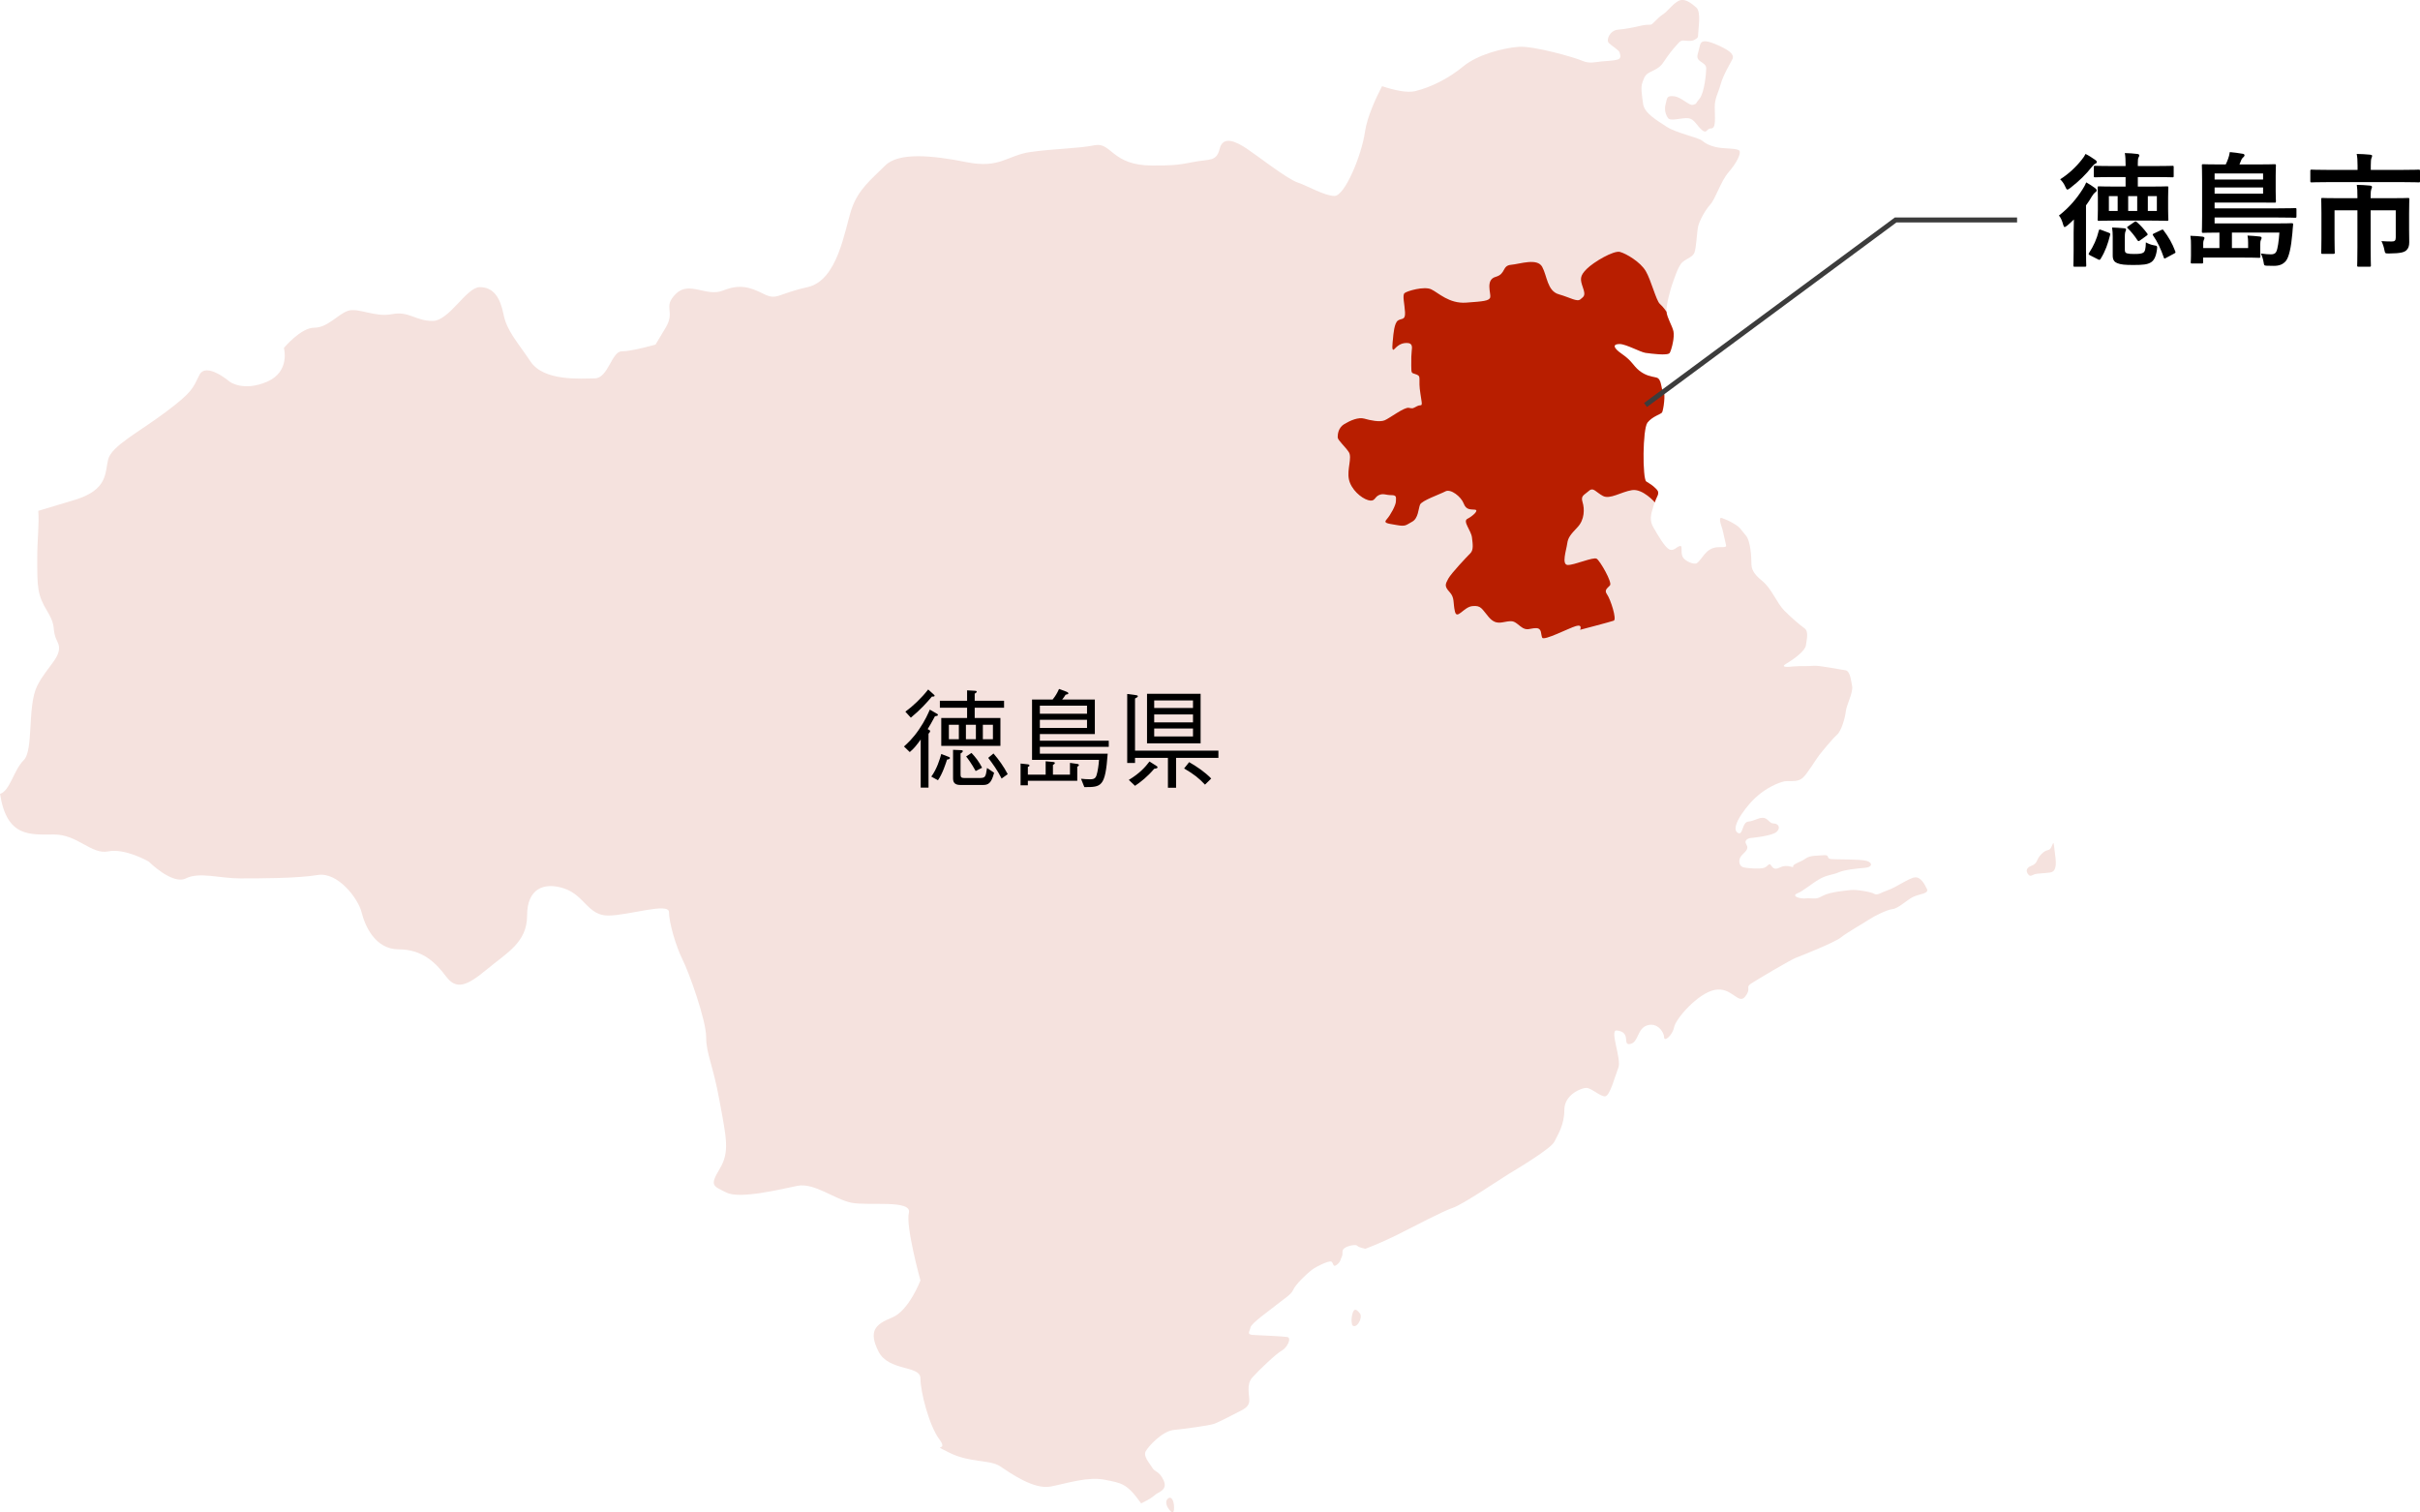 <?xml version="1.0" encoding="UTF-8"?>
<svg id="_レイヤー_2" data-name="レイヤー_2" xmlns="http://www.w3.org/2000/svg" viewBox="0 0 293.561 183.459">
  <defs>
    <style>
      .cls-1 {
        fill: none;
        stroke: #3c3c3c;
        stroke-miterlimit: 10;
        stroke-width: .6px;
      }

      .cls-2 {
        fill: #b81e00;
      }

      .cls-3 {
        fill: #f5e2de;
      }
    </style>
  </defs>
  <g id="_テキスト" data-name="テキスト">
    <g>
      <g>
        <g>
          <path class="cls-3" d="M141.809,183.103c-.318-.417-.515-1.03-.109-1.338.416-.308.723.308.723,1.13s-.307.613-.613.208Z"/>
          <path class="cls-3" d="M206.977,8.296c0-.824-1.337-.715-1.03-1.739.307-1.024.208-1.433.723-1.537.515-.103,1.633.407,2.257.717.613.308,1.535.82,1.227,1.433-.307.613-1.128,1.947-1.435,3.075s-.712,1.64-.712,2.765.197,2.563-.417,2.563-.515.717-1.129.204c-.613-.514-.921-1.332-1.633-1.435-.723-.103-2.159.409-2.466,0s-.504-1.026-.307-1.741c.198-.717.098-1.025,1.019-.923.931.101,1.851,1.227,2.356,1.024.515-.204.109,0,.724-.717.613-.719.822-3.176.822-3.69Z"/>
          <path class="cls-3" d="M164.043,160.759s-.208-.51,0-1.328c.207-.82.515-.611.92-.103.406.51-.405,1.946-.92,1.431Z"/>
          <path class="cls-3" d="M246.109,106.148c-.285-.29-.504-.816.318-1.123.822-.312.504-.723,1.227-1.435.713-.723.92-.208,1.228-.925.307-.719.207-.51.405.925.208,1.435.11,2.148-.613,2.253-.712.103-1.533.103-1.841.203-.307.103-.514.306-.723.103Z"/>
          <path class="cls-3" d="M217.486,105.19l.022.006-.022-.006Z"/>
          <polygon class="cls-3" points="217.223 105.124 217.223 105.124 217.299 105.146 217.223 105.124"/>
          <path class="cls-3" d="M217.387,105.168l.078.016-.078-.016Z"/>
          <path class="cls-3" d="M217.212,105.124l-.066-.022.066.022Z"/>
          <path class="cls-3" d="M217.299,105.146l.087.022-.087-.022Z"/>
          <path class="cls-3" d="M217.135,105.102l-.044-.012.044.012Z"/>
          <path class="cls-3" d="M217.464,105.184l.022.006-.022-.006Z"/>
          <path class="cls-3" d="M233.737,107.814c-.296-.613-.767-1.463-1.458-1.38-.69.071-2.301,1.227-3.221,1.533-.92.314-1.304.691-1.698.461-.373-.23-2.148-.536-2.839-.461-.69.077-2.531.23-3.386.691-.844.461-.921.312-1.764.312s-.154.077-.844,0c-.691-.081-1.074-.387-.461-.617s1.687-1.152,2.619-1.694c.91-.538,1.688-.538,2.378-.844.691-.308,2.224-.461,3.145-.538.932-.075.998-.613.23-.844-.766-.23-3.835-.153-4.372-.23-.537-.075-.076-.536-.855-.459-.766.075-1.61,0-2.147.383s-.768.383-1.304.691c-.537.306.076.459-.537.306l.076.022.087.022.078.016.022.006.022.006-.022-.006-.022-.006-.078-.016-.087-.022-.076-.022c-.92-.23-1.304.153-1.622.23-.296.075-.526,0-.767-.383-.219-.383-.383.153-.844.306-.461.153-1.994.077-2.531-.075-.537-.155-.613-.921-.23-1.382.383-.461.998-.766.615-1.386-.384-.613.459-.768.459-.768,0,0,2.685-.234,3.233-.772.526-.536.142-.997-.384-.997-.537,0-.701-.691-1.315-.691s-.996.383-1.764.461c-.766.078-.613,1.694-1.227,1.386-.615-.312-.23-1.308.383-2.229.615-.919,1.381-1.84,2.378-2.612,1.008-.774,2.455-1.459,3.156-1.459.691,0,1.381.078,1.918-.389.537-.459,1.687-2.376,2.005-2.761.297-.383,1.611-1.999,2.148-2.46.537-.464.998-2.077,1.074-2.843s.92-2.307.767-3.079c-.154-.762-.23-1.842-.844-1.918-.613-.077-3.233-.613-3.846-.538-.613.077-1.611,0-2.378.077-.766.078-1.764.153-.844-.383.921-.538,2.224-1.535,2.302-2.154.076-.613.383-1.693-.154-2.077s-1.533-1.227-2.455-2.148c-.92-.919-1.546-2.696-2.695-3.615-1.151-.921-1.305-1.535-1.305-2.148s-.075-2.69-.69-3.381c-.613-.697-.613-.927-1.392-1.386-.756-.461-.92-.461-1.446-.691-.548-.23-.165.766,0,1.304.153.542.372,1.691.461,1.999.065.308-.549.159-1.152.23-.624.078-1.085.389-1.468.85-.383.459-.613.844-.92,1.074-.308.23-1.535-.23-1.765-.844-.23-.615.076-1.31-.307-1.233-.383.081-.778.695-1.315.389-.537-.308-1.303-1.618-1.918-2.696-.613-1.074-.076-1.995.078-2.686.153-.689.843-1.386.306-1.922-.536-.54-.766-.613-1.227-.923-.459-.308-.459-6.378.154-7.149.613-.766,1.61-.996,1.764-1.227.154-.232.461-2.307.154-2.537-.308-.23-.154-1.539-.845-1.694-.69-.151-1.303-.23-2.082-.844-.755-.613-.844-1.149-2.07-1.999-1.228-.844-1.074-1.227-.308-1.227s2.542.996,3.157,1.076c.613.078,2.685.381,2.926,0,.219-.387.613-1.924.449-2.615-.154-.689-.766-1.612-.844-2.382-.076-.766.548-2.92.69-3.303.154-.387.702-2.227,1.239-2.69.537-.464,1.228-.611,1.457-1.153.23-.538.308-2.611.461-3.226.154-.615.767-1.842,1.457-2.612.691-.77,1.239-2.768,2.225-3.923,1.008-1.152,1.545-2.301,1.314-2.611-.23-.308-1.61-.23-2.542-.383-.92-.155-1.533-.461-1.994-.844-.461-.387-3.155-.925-4.307-1.691-1.15-.77-2.684-1.614-2.838-2.767-.154-1.153-.308-1.999-.076-2.613.23-.617.306-.923.92-1.231.613-.306,1.15-.536,1.535-1.076.383-.538.766-1.151,1.303-1.767.548-.617.778-.999,1.161-.999s.998.151,1.381-.08c.384-.23.461-.23.461-.77,0-.534.384-2.611-.23-3.147-.613-.536-1.457-1.231-2.224-.77-.777.461-1.161,1.153-1.851,1.616-.691.458-1.228,1.231-1.458,1.231s-.691,0-1.303.151c-.615.153-1.765.385-2.696.461-.921.08-1.458,1.229-1.074,1.616.383.383,1.227.844,1.303,1.152.077.306.241.693-.229.846-.461.153-1.152.153-1.918.23-.767.075-1.535.308-2.389-.077-.844-.383-5.918-1.842-7.758-1.69-1.841.153-4.92.919-6.684,2.38-1.765,1.463-3.924,2.537-5.841,2.998-.909.222-2.444-.085-3.999-.605-.756,1.451-1.808,3.728-2.07,5.525-.406,2.869-2.455,7.788-3.694,7.788-1.228,0-3.276-1.233-4.503-1.64-1.228-.411-4.92-3.28-6.148-4.099-1.227-.818-2.871-1.64-3.277,0-.405,1.638-1.227,1.229-3.276,1.638-2.05.411-2.828.411-4.92.411-4.92,0-4.92-2.867-6.97-2.46-2.049.411-4.919.411-7.791.822-2.866.409-3.682,2.051-7.78,1.227-4.099-.818-8.202-1.227-9.841.411-1.638,1.64-3.276,2.869-4.098,5.33-.821,2.456-1.633,8.606-5.325,9.426-3.693.82-3.693,1.638-5.325.82-1.645-.82-2.872-1.231-4.921-.411-2.05.822-4.098-1.229-5.737.411-1.638,1.638,0,2.049-1.232,4.097l-1.228,2.049s-2.871.822-4.098.822-1.644,3.278-3.282,3.278-6.142.411-7.786-2.049c-1.644-2.458-2.866-3.69-3.277-5.741-.411-2.045-1.227-3.275-2.871-3.275s-3.688,4.099-5.742,4.099-2.866-1.231-4.914-.824c-2.055.413-4.098-.818-5.331-.407-1.228.407-2.455,2.049-4.099,2.049s-3.681,2.46-3.681,2.46c0,0,.81,2.869-2.05,4.099-2.877,1.227-4.515,0-4.515,0,0,0-2.871-2.46-3.687-.82-.817,1.638-.817,2.047-4.098,4.506-3.282,2.46-6.559,4.099-6.969,5.739-.406,1.638,0,3.69-4.094,4.917-1.535.461-3.068.921-4.383,1.316.126,1.556-.125,3.605-.125,5.654,0,3.686,0,4.504,1.232,6.553,1.228,2.049.405,2.049,1.228,3.692.822,1.638-1.228,2.867-2.46,5.326-1.234,2.46-.412,7.79-1.639,9.019-1.233,1.227-1.644,3.687-2.872,4.098.822,5.326,3.688,4.919,6.553,4.919s4.515,2.456,6.559,2.051c2.055-.417,4.914,1.227,4.914,1.227,0,0,2.877,2.871,4.514,2.049,1.639-.822,4.098,0,6.564,0s6.958,0,9.424-.411c2.455-.411,4.915,2.871,5.325,4.51.406,1.638,1.634,4.508,4.51,4.508s4.509,1.638,5.736,3.281c1.227,1.634,2.455,1.227,4.92-.822,2.46-2.049,4.914-3.281,4.914-6.559s2.055-4.103,4.509-3.282c2.46.822,2.866,3.282,5.325,3.282s7.38-1.638,7.38-.409.822,4.097,1.639,5.741c.822,1.638,2.871,7.375,2.871,9.424s.822,3.278,1.633,7.786c.828,4.508,1.239,6.148,0,8.197-1.227,2.049-.811,2.049.828,2.865,1.638.822,6.558-.405,8.608-.816,2.043-.411,4.503,1.638,6.552,2.049,2.05.411,7.381-.411,6.969,1.233-.41,1.634,1.403,8.197,1.403,8.197,0,0-1.403,3.689-3.451,4.504-2.049.822-2.871,1.644-1.644,4.098,1.233,2.466,5.095,1.644,5.095,3.281s1.058,5.737,2.291,7.381c1.228,1.634-1.233.405,1.228,1.634,2.454,1.231,4.914.822,6.147,1.644,1.227.816,4.098,2.865,6.147,2.454,2.049-.405,4.504-1.227,6.564-.816,2.038.411,2.652.411,4.394,2.865,1.128-.558,1.381-.766,1.742-1.074.361-.306,1.535-.558.976-1.743-.559-1.177-1.019-.919-1.381-1.533-.362-.613-1.129-1.382-.767-1.999.35-.615,1.994-2.406,3.375-2.559,1.392-.155,4.307-.516,4.975-.768.669-.262,2.302-1.128,2.915-1.435.613-.308,1.238-.613,1.282-1.282.055-.667-.405-1.999.362-2.871.767-.866,2.925-2.92,3.583-3.275.668-.361,1.227-1.535.668-1.646-.57-.097-3.331-.202-4.153-.25-.822-.056-.405-.407-.307-.921.109-.514,2.313-2.049,3.134-2.718.811-.669,1.787-1.227,2.05-1.84.252-.62,1.633-1.952,2.246-2.412.613-.461,1.95-1.074,2.312-1.024.351.05.197.818.713.411.515-.411.405-.57.613-.975.208-.411-.098-.768.362-1.074.459-.306,1.381-.461,1.534-.258.153.203.975.357.975.357,0,0,1.798-.669,3.847-1.687,2.049-1.03,5.534-2.872,6.761-3.284,1.228-.411,5.742-3.478,6.761-4.097,1.02-.613,5.118-3.073,5.535-3.895.405-.818,1.227-2.049,1.227-3.891s2.049-2.662,2.663-2.662,1.644,1.025,2.257,1.025,1.227-2.46,1.633-3.486c.416-1.024-1.118-4.606-.197-4.508,1.841.203.613,1.842,1.633,1.644,1.03-.208.822-1.852,2.05-2.257,1.227-.411,2.06.816,2.06,1.435,0,.613,1.019-.208,1.217-1.227.208-1.03,2.871-4.104,4.931-4.514,2.038-.407,2.86,1.846,3.681.822.81-1.026,0-1.102.691-1.568.69-.461,4.843-2.914,5.456-3.145s4.679-1.846,5.457-2.46c.767-.619,2.685-1.693,3.375-2.154.691-.461,2.236-1.227,2.926-1.304.69-.075,1.687-1.074,2.455-1.463.766-.383,2.005-.383,1.687-.996Z"/>
        </g>
        <path class="cls-2" d="M202.154,37.809c.078.77.69,1.694.844,2.382.165.691-.229,2.227-.449,2.615-.241.381-2.313.078-2.926,0-.615-.079-2.389-1.076-3.157-1.076s-.92.383.308,1.227c1.227.85,1.315,1.386,2.07,1.999.778.613,1.392.693,2.082.844.691.155.537,1.463.845,1.694.307.23,0,2.305-.154,2.537-.154.23-1.15.461-1.764,1.227-.613.77-.613,6.841-.154,7.149.461.31.691.383,1.227.923.537.536-.024.926-.177,1.615,0,0-1.462-1.689-2.773-1.488-1.311.202-2.673,1.16-3.53.706s-1.16-1.109-1.714-.605-1.009.555-.756,1.362.252,2.118-.605,3.026-1.16,1.261-1.261,2.017-.706,2.521.05,2.572,3.126-1.009,3.53-.756,1.916,2.874,1.614,3.227-.756.555-.353,1.109,1.21,3.026.807,3.177-4.085,1.109-4.085,1.109c0,0,.353-.706-.504-.454s-3.883,1.815-4.085,1.412,0-1.16-.756-1.16-1.109.403-1.866-.202-.857-.706-1.614-.605-1.412.454-2.269-.555-.908-1.412-1.967-1.311c-1.059.101-1.866,1.714-2.118.656-.252-1.059,0-1.664-.656-2.37s-.504-.958-.151-1.614,2.269-2.673,2.673-3.076.303-1.059.202-1.916-1.16-1.967-.555-2.269,1.462-1.059.908-1.109-1.059.05-1.362-.756-1.563-1.815-2.219-1.462-2.874,1.109-3.076,1.614-.202,1.664-.958,2.067-.756.605-1.866.403c-1.109-.202-1.664-.202-1.21-.706s1.109-1.714,1.109-2.168.151-.756-.555-.756-.958-.252-1.513,0-.454.857-1.311.605-2.067-1.311-2.32-2.521c-.252-1.21.403-2.622,0-3.278s-1.362-1.462-1.362-1.815.05-1.16.807-1.614,1.714-.857,2.42-.656,1.866.454,2.471.202,2.37-1.614,2.925-1.513.403.101,1.009-.202.706.353.403-1.513.151-2.067-.454-2.32-.656,0-.656-1.059,0-1.261.05-1.765.151-1.009-.605-1.009-1.16.403-1.513.756-.202-.706-.151-1.261.151-1.916.605-2.219.908,0,.857-1.009-.353-2.067-.05-2.32,2.37-.857,3.227-.454c.857.403,2.168,1.765,4.236,1.614s2.824-.202,2.925-.656-.605-2.118.656-2.471c1.261-.353.756-1.362,1.866-1.462s3.177-.857,3.782.252c.605,1.109.605,2.925,2.017,3.328s2.219.958,2.622.605.656-.403.303-1.412c-.353-1.009-.403-1.412.454-2.269s3.278-2.269,4.034-2.067,2.471,1.21,3.126,2.32c.656,1.109,1.261,3.58,1.714,3.984s.8.944.8.944Z"/>
      </g>
      <g>
        <path d="M113.415,86.889c-.494.91-.546,1.014-.884,1.56.195.091.299.143.299.247s-.13.234-.195.312v6.539h-.949v-5.837c-.481.663-.793,1.079-1.326,1.521l-.702-.676c.416-.377,1.066-.962,1.807-2.041.754-1.092,1.157-2.028,1.326-2.431l.858.494c.052.026.13.078.13.143,0,.117-.182.143-.364.169ZM113.05,84.497c-.637.754-1.391,1.599-2.561,2.561l-.663-.728c.871-.624,1.963-1.651,2.769-2.691l.676.611c.039.039.104.091.104.143,0,.104-.13.117-.325.104ZM114.883,92.141c-.143.442-.559,1.755-1.105,2.509l-.806-.442c.676-.923,1.027-2.08,1.209-2.743l.845.325c.13.052.208.078.208.156,0,.156-.247.182-.351.195ZM118.237,85.849v1.248h3.12v3.38h-7.176v-3.38h3.133v-1.248h-3.302v-.845h3.302v-1.261l.949.052c.065,0,.221.013.221.117,0,.091-.156.182-.247.234v.858h3.562v.845h-3.562ZM116.314,87.916h-1.209v1.755h1.209v-1.755ZM119.226,95.223h-2.678c-.507,0-.936-.117-.936-.78v-3.484l.949.039c.091,0,.234.013.234.117,0,.13-.169.221-.273.286v2.574c0,.299.104.403.442.403h1.69c.871,0,.897-.013,1.079-1.222l.858.585c-.338,1.313-.728,1.482-1.365,1.482ZM118.381,87.916h-1.209v1.755h1.209v-1.755ZM118.355,93.532c-.533-.962-.962-1.521-1.157-1.768l.65-.429c.468.494.884,1.014,1.287,1.794l-.78.403ZM120.448,87.916h-1.222v1.755h1.222v-1.755ZM121.501,94.443c-.442-.91-1.105-1.833-1.625-2.509l.637-.533c.624.715,1.274,1.625,1.729,2.509l-.741.533Z"/>
        <path d="M129.795,92.544l.845.117c.13.013.234.052.234.143s-.039.117-.195.208v1.703h-5.993v.546h-.884v-2.639l.845.091c.169.013.234.078.234.156s-.091.13-.195.156v.949h2.158v-1.625l.845.078c.13.013.273.026.273.13s-.143.182-.234.234v1.183h2.067v-1.43ZM132.811,84.861v4.186h-6.669v.806h8.359v.741h-8.359v.832h8.229c-.299,4.043-.754,4.056-2.834,4.056l-.403-1.014c.325.039.78.065,1.118.065.598,0,.728-.208.871-.897.026-.13.143-.689.195-1.456h-8.125v-7.319h2.496c.325-.416.52-.702.78-1.287l.845.312c.078.026.286.104.286.221,0,.104-.117.117-.338.169-.143.234-.234.364-.416.585h3.965ZM131.862,86.577v-.975h-5.72v.975h5.72ZM131.862,88.306v-.988h-5.72v.988h5.72Z"/>
        <path d="M142.665,91.933v3.627h-.988v-3.627h-3.991v.624h-.949v-8.372l1.001.13c.143.013.286.039.286.143,0,.065,0,.104-.338.273v6.331h10.115v.871h-5.135ZM140.012,93.259c-.845.988-1.599,1.573-2.327,2.067l-.754-.715c1.326-.806,1.989-1.547,2.509-2.236l.793.507c.104.065.182.104.182.195,0,.117-.13.143-.403.182ZM139.141,90.178v-6.019h6.5v6.019h-6.5ZM144.718,84.965h-4.706v.923h4.706v-.923ZM144.718,86.668h-4.706v.962h4.706v-.962ZM144.718,88.371h-4.706v.962h4.706v-.962ZM146.175,95.183c-.754-.793-1.313-1.248-2.535-1.963l.611-.767c.962.559,1.898,1.183,2.678,1.989l-.754.741Z"/>
      </g>
      <g>
        <path d="M251.546,28.139c0-.42.015-1.005.03-1.515-.24.24-.51.48-.765.705-.18.135-.285.21-.36.21-.075,0-.12-.09-.18-.3-.12-.465-.315-.885-.51-1.095,1.215-.93,2.16-2.055,2.895-3.225.15-.225.3-.51.42-.795.375.21.72.435,1.065.69.135.105.195.165.195.285,0,.105-.03.135-.165.225-.12.09-.255.24-.42.51-.195.345-.435.72-.705,1.08v5.43c0,1.2.03,1.77.03,1.845,0,.15-.015.165-.165.165h-1.23c-.15,0-.165-.015-.165-.165,0-.09.03-.645.03-1.845v-2.205ZM254.141,19.379c.135.09.21.165.21.27,0,.09-.045.15-.15.195-.15.075-.27.18-.45.405-.69.885-1.515,1.695-2.61,2.55-.165.12-.27.195-.345.195-.105,0-.165-.105-.27-.36-.15-.36-.39-.675-.615-.885,1.02-.645,1.905-1.47,2.625-2.385.21-.255.345-.465.45-.69.375.18.765.435,1.155.705ZM253.541,30.974c-.21-.105-.21-.165-.12-.3.555-.855.93-1.68,1.17-2.67.03-.165.075-.195.285-.12l.915.345c.165.06.225.09.18.27-.27,1.095-.585,1.98-1.14,2.88-.09.15-.15.18-.315.09l-.975-.495ZM256.211,21.479c-1.455,0-1.95.03-2.04.03-.165,0-.18-.015-.18-.165v-1.08c0-.135.015-.15.18-.15.09,0,.585.03,2.04.03h1.635v-.225c0-.495-.015-.93-.09-1.35.57.015.99.045,1.5.105.15.015.255.075.255.165s-.03.15-.09.255c-.075.135-.09.33-.09.69v.36h2.13c1.47,0,1.98-.03,2.07-.03.135,0,.15.015.15.15v1.08c0,.15-.015.165-.15.165-.09,0-.6-.03-2.07-.03h-2.13v1.155h1.5c1.44,0,1.95-.03,2.04-.03.15,0,.165.015.165.165,0,.09-.03.42-.03,1.185v1.47c0,.78.03,1.095.03,1.185,0,.165-.015.18-.165.18-.09,0-.6-.03-2.04-.03h-4.185c-1.425,0-1.935.03-2.025.03-.15,0-.165-.015-.165-.18,0-.09.03-.405.03-1.185v-1.47c0-.765-.03-1.08-.03-1.185,0-.15.015-.165.165-.165.09,0,.6.03,2.025.03h1.2v-1.155h-1.635ZM256.886,25.589v-1.8h-1.065v1.8h1.065ZM257.756,30.284c0,.285.06.39.27.45.255.06.375.075.855.075.615,0,.87-.03,1.095-.15.225-.135.315-.435.33-1.26.27.15.615.3.99.36.405.06.405.105.36.495-.12.9-.375,1.365-.765,1.59-.42.24-.9.3-2.1.3-1.02,0-1.53-.045-1.965-.225-.33-.135-.54-.375-.54-.915v-2.28c0-.375-.015-.72-.075-1.125.465.015.945.045,1.44.09.195.015.255.075.255.15s-.03.135-.06.21c-.045.09-.09.255-.09.645v1.59ZM258.911,26.924c.135-.09.165-.09.3.015.435.375.885.87,1.26,1.38.09.12.075.165-.075.27l-.795.57c-.09.06-.135.09-.18.09s-.075-.03-.135-.105c-.36-.555-.765-1.05-1.185-1.455-.12-.105-.09-.135.075-.255l.735-.51ZM258.161,25.589h1.095v-1.8h-1.095v1.8ZM261.641,23.789h-1.095v1.8h1.095v-1.8ZM262.18,27.899c.165-.075.195-.075.285.06.585.765,1.05,1.56,1.41,2.535.045.15.045.165-.12.255l-1.005.54c-.195.105-.225.105-.27-.06-.36-1.035-.765-1.905-1.29-2.655-.09-.15-.075-.165.105-.255l.885-.42Z"/>
        <path d="M270.746,28.214v1.875h1.965v-.675c0-.315-.015-.525-.075-.84.54.03,1.02.06,1.5.12.135.015.21.075.21.165,0,.105-.06.18-.09.255-.045.105-.075.24-.075.54v.9c0,.255.015.45.015.54,0,.165-.015.18-.165.18-.405-.015-1.08-.03-2.115-.03h-4.665v.555c0,.15-.015.165-.165.165h-1.155c-.165,0-.18-.015-.18-.165,0-.105.03-.285.03-.78v-1.23c0-.51,0-.735-.075-1.185.54.015,1.02.045,1.5.105.15.03.21.09.21.165s-.03.15-.075.225c-.045.09-.075.255-.075.375v.615h1.965v-1.875c-1.215,0-1.89.03-1.965.03-.15,0-.165-.015-.165-.165,0-.09.03-.645.03-1.86v-4.32c0-1.2-.03-1.74-.03-1.815,0-.15.015-.165.165-.165.09,0,.615.03,2.04.03h.69c.12-.24.21-.465.285-.675.09-.24.165-.51.21-.825.51.045,1.005.105,1.59.21.12.015.195.09.195.18s-.06.15-.135.225c-.105.09-.18.18-.24.3-.09.195-.165.39-.24.585h2.22c1.44,0,1.95-.03,2.025-.03.165,0,.18.015.18.165,0,.09-.03.405-.03,1.26v1.815c0,.855.03,1.125.03,1.215,0,.21-.015.21-.18.21-.075,0-.585-.015-2.025-.015h-5.235v.705h7.68c1.47,0,1.98-.03,2.07-.03.165,0,.18.015.18.165v.825c0,.165-.015.18-.18.18-.09,0-.6-.03-2.07-.03h-7.68v.72h7.26c1.485,0,1.995-.03,2.085-.03.15,0,.195.03.18.18-.045.33-.06.72-.09,1.035-.15,1.755-.42,2.925-.795,3.375-.36.42-.81.585-1.455.585-.27,0-.51,0-.84-.015-.33-.015-.345-.045-.39-.36-.075-.495-.225-.885-.345-1.125.51.075.885.105,1.215.105.3,0,.525-.075.645-.3.195-.36.315-1.335.39-2.34h-5.76ZM268.646,21.044v.735h5.88v-.735h-5.88ZM274.526,22.739h-5.88v.75h5.88v-.75Z"/>
        <path d="M282.296,22.094c-1.335,0-1.785.03-1.875.03-.15,0-.165-.015-.165-.165v-1.2c0-.165.015-.18.165-.18.09,0,.54.03,1.875.03h3.69v-.525c0-.645-.03-1.035-.105-1.41.54.015,1.095.03,1.635.09.135.015.24.06.24.135,0,.105-.045.18-.09.3-.045.135-.075.315-.075.87v.54h3.93c1.335,0,1.785-.03,1.875-.03.15,0,.165.015.165.18v1.2c0,.15-.015.165-.165.165-.09,0-.54-.03-1.875-.03h-9.225ZM292.24,27.914c0,.54.015.975.015,1.47,0,.435-.09.75-.36.99-.285.24-.705.36-2.085.375-.465,0-.48,0-.555-.36-.075-.435-.225-.87-.375-1.14.465.03.855.045,1.245.045.375,0,.495-.105.495-.495v-3.285h-3.045v4.47c0,1.425.03,2.13.03,2.22,0,.135-.015.15-.165.15h-1.32c-.165,0-.18-.015-.18-.15,0-.105.03-.795.03-2.22v-4.47h-2.775v3.435c0,1.14.03,1.59.03,1.68,0,.15-.015.165-.165.165h-1.335c-.135,0-.15-.015-.15-.165,0-.09.03-.525.03-1.71v-3.12c0-1.05-.03-1.515-.03-1.62,0-.15.015-.165.15-.165.09,0,.615.03,2.085.03h2.16v-.225c0-.63-.015-1.005-.075-1.395.54.015,1.065.03,1.605.09.15.015.24.075.24.165s-.045.18-.09.285c-.045.135-.075.315-.075.825v.255h2.445c1.47,0,1.995-.03,2.085-.03.15,0,.165.015.165.165,0,.105-.03.645-.03,1.755v1.98Z"/>
      </g>
      <polyline class="cls-1" points="199.612 49.131 229.954 26.684 244.684 26.684"/>
    </g>
  </g>
</svg>